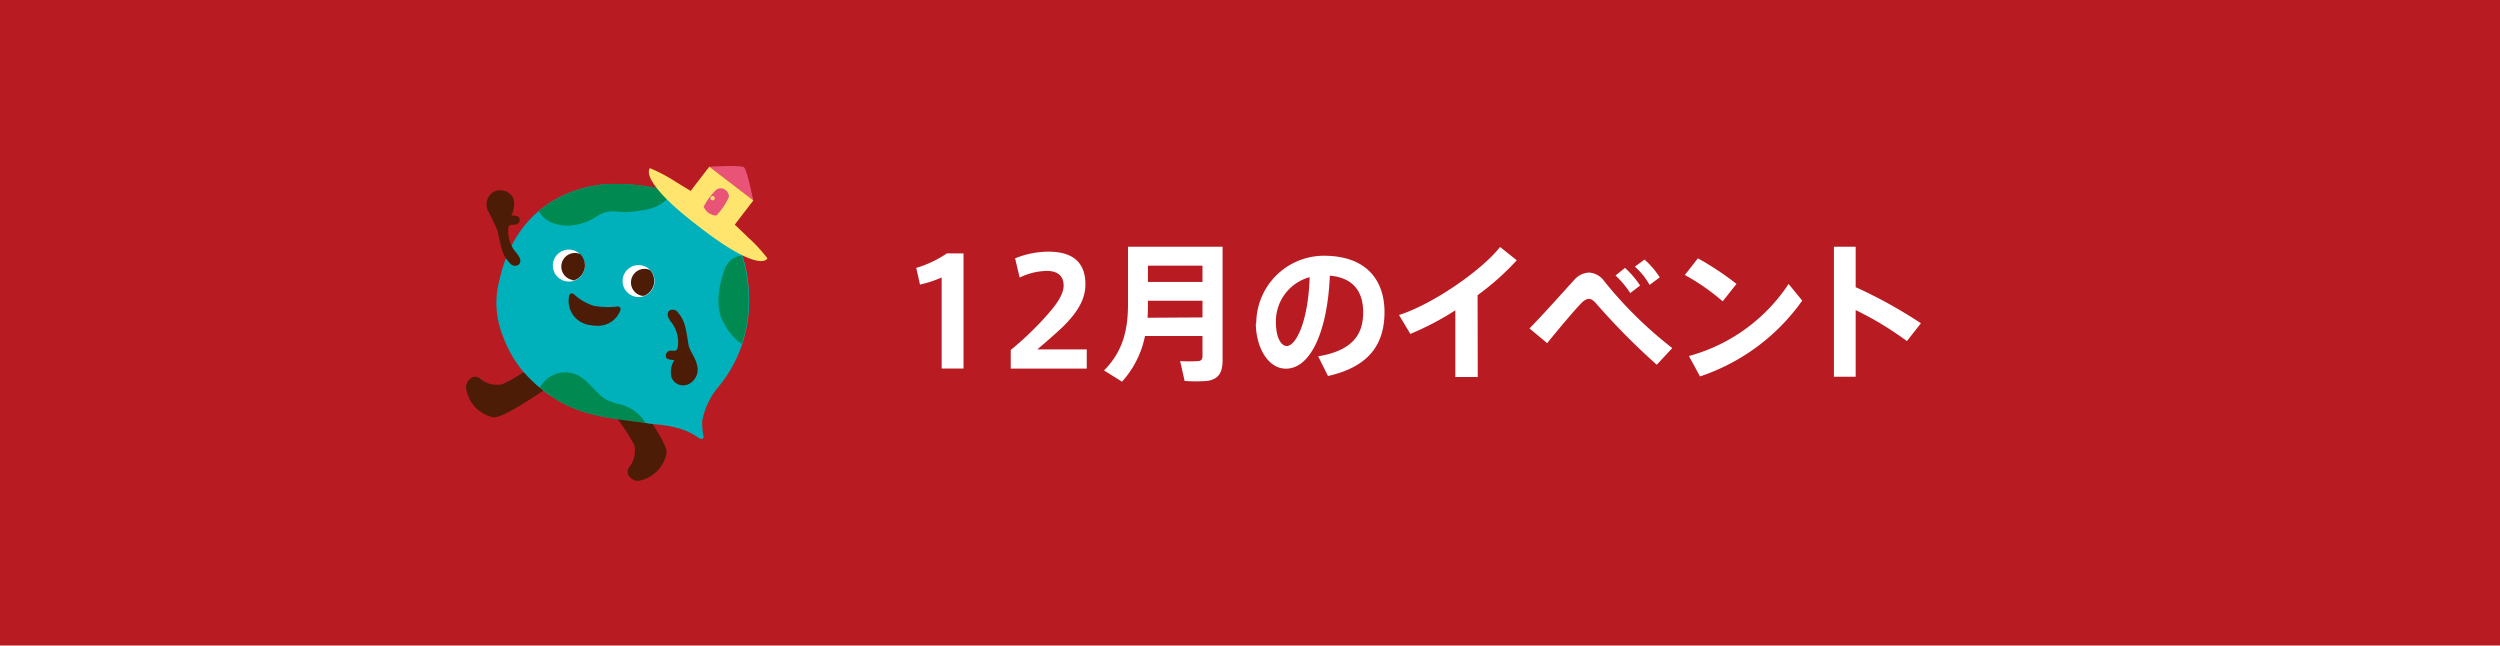 <svg xmlns="http://www.w3.org/2000/svg" viewBox="0 0 300 77.46"><defs><style>.cls-1{fill:#b81c22;}.cls-2{fill:#fff;}.cls-3{fill:#00b1bb;}.cls-4{fill:#4d1c06;}.cls-5{fill:#008a51;}.cls-6{fill:#e85377;}.cls-7{fill:#ffe56d;}</style></defs><g id="レイヤー_2" data-name="レイヤー 2"><g id="原稿"><rect class="cls-1" width="300" height="77.46"/><path class="cls-2" d="M110.4,34.15l-.45-2a13.35,13.35,0,0,0,3.67-1.74h2V44.22H113V33.3A14.7,14.7,0,0,1,110.4,34.15Z"/><path class="cls-2" d="M127.63,34.23c0-1.2-.83-1.72-2-1.72a7.66,7.66,0,0,0-3.27.8L121.81,31a10.78,10.78,0,0,1,4-.8c2.22,0,4.44.73,4.44,3.93,0,1.82-1,3.4-2.7,5.08-1.06,1-2.17,1.95-3.08,2.72h5.94v2.3h-9.12V42a38.92,38.92,0,0,0,3.58-3.34c1.64-1.75,2.77-3.15,2.77-4.44Z"/><path class="cls-2" d="M137.4,40.32a11.52,11.52,0,0,1-2.76,5.48l-2.16-1.35c2.32-2.3,2.88-5,2.88-7.93V29.61h11.35V43.2c0,1.49-.45,2.29-1.82,2.51a18.32,18.32,0,0,1-2.74,0c-.18-.84-.36-1.61-.53-2.38a16.16,16.16,0,0,0,2.14,0c.39,0,.54-.24.54-.63V40.32Zm6.9-2.23v-2h-6.55v.47c0,.51,0,1-.05,1.57Zm0-4.26V31.88h-6.55v1.95Z"/><path class="cls-2" d="M150.75,38.79a8.13,8.13,0,0,1,8.11-8.1c5.35,0,7.28,3.2,7.28,6.74s-1.52,6.51-6.78,7.69l-1.18-2.36c4.31-.72,5.4-2.79,5.4-5.28s-1.18-4.15-4-4.4c-.27,6.65-2.3,11.16-5.27,11.16-2.2,0-3.61-2.66-3.61-5.44Zm2.36-.06c0,1.65.57,2.79,1.3,2.79,1.07,0,2.57-2.81,2.75-8.26A5.49,5.49,0,0,0,153.11,38.73Z"/><path class="cls-2" d="M177.33,45.24h-2.69v-8a34.37,34.37,0,0,1-5.4,2.83l-1.36-2.27c4.06-1.29,9.91-5.35,12.13-8.16l2,1.59a30.69,30.69,0,0,1-4.7,4.19Z"/><path class="cls-2" d="M188.9,33.6a2.47,2.47,0,0,1,1.79-.89,2.36,2.36,0,0,1,1.79,1,49.21,49.21,0,0,0,8.19,8.06l-1.86,2a83.85,83.85,0,0,1-7.24-7.31c-.34-.4-.61-.59-.91-.59s-.6.19-1,.61c-.77.8-2.63,3-4,4.7l-2.12-1.77C185.27,37.66,187.87,34.71,188.9,33.6ZM195,32.15a11,11,0,0,1,1.81,2.11l-1.18.91a11,11,0,0,0-1.77-2.11Zm2.34-1a10.14,10.14,0,0,1,1.83,2.13l-1.22.91A8.16,8.16,0,0,0,196.18,32Z"/><path class="cls-2" d="M208.38,34.07l-1.66,2.09A25.74,25.74,0,0,0,202.18,33L203.75,31A34.77,34.77,0,0,1,208.38,34.07Zm6.25,0,1.64,2A24.53,24.53,0,0,1,204,45.17l-1.33-2.45A20.88,20.88,0,0,0,214.63,34.08Z"/><path class="cls-2" d="M230.51,38.79l-1.68,2.14a39.08,39.08,0,0,0-6.15-3.72v8h-2.61V29.61h2.61v4.85A57.1,57.1,0,0,1,230.51,38.79Z"/><path class="cls-3" d="M86,46.68a16.11,16.11,0,0,0,3.9-10.49c0-4.06-1-7.87-4.5-10.89C82.67,23,76.84,21.91,73,22.09c-2.95.15-10.87,1.67-13.06,11.5a10.52,10.52,0,0,0,.38,6.67,14.2,14.2,0,0,0,6.11,7.45c2.92,2,6.5,2.46,10,2.91,1.24.15,1,.2,2.27.3,4.44.37,5.16,2,5.56,1.74s0-.12,0-2.12A8.92,8.92,0,0,1,86,46.68Z"/><path class="cls-4" d="M61,27.39a.57.57,0,0,1,.08-.26c.15-.22.49-.14.75-.17a.59.59,0,0,0,.52-.76c-.07-.24-.37-.33-1-.35a2.66,2.66,0,0,0,.23-2.11,1.77,1.77,0,0,0-2.45-.66,1.8,1.8,0,0,0-.51,2.34,22.71,22.71,0,0,1,1.09,2.3c.48,2.25.56,2.88,1.52,3.91a.74.74,0,0,0,1.05.09.7.7,0,0,0,.1-.74,3.33,3.33,0,0,0-.4-.62A3.89,3.89,0,0,1,61,27.39Z"/><path class="cls-4" d="M81.32,41.7a.68.68,0,0,1-.09.25c-.16.21-.49.12-.76.13a.59.59,0,0,0-.55.74c0,.24.35.35,1,.4a2.62,2.62,0,0,0-.33,2.09,1.51,1.51,0,0,0,2.2.7,1.93,1.93,0,0,0,.84-2.23c-.08-.67-.88-1.73-1-2.35-.37-2.27-.42-2.91-1.33-4a.75.75,0,0,0-1-.14.69.69,0,0,0-.13.73,2.64,2.64,0,0,0,.38.64A3.89,3.89,0,0,1,81.32,41.7Z"/><circle class="cls-2" cx="68.26" cy="31.87" r="1.92"/><path class="cls-4" d="M68.63,33.62a1.17,1.17,0,0,0,.32,0,1.91,1.91,0,0,0,.7-3.12,1.18,1.18,0,0,0-.3-.1,1.63,1.63,0,1,0-.72,3.18Z"/><circle class="cls-2" cx="76.63" cy="33.73" r="1.92"/><path class="cls-4" d="M77,35.49a1.65,1.65,0,0,0,.31,0A1.93,1.93,0,0,0,78,32.4l-.3-.1A1.63,1.63,0,1,0,77,35.49Z"/><path class="cls-5" d="M89,30.67a2.41,2.41,0,0,0-2,1.54c-.72,1.87-1.26,4.65-.17,6.5A7,7,0,0,0,89,41.29a15,15,0,0,0,.83-5.1A16.65,16.65,0,0,0,89,30.67Z"/><path class="cls-5" d="M64.78,46.51c.51.41,1.06.81,1.64,1.2,2.92,2,6.5,2.46,10,2.91.55.06.81.11,1,.15l0-.09a4.93,4.93,0,0,0-3-2.15A9.65,9.65,0,0,1,73,48.08c-1.41-.66-2.18-2.25-3.56-3a3.51,3.51,0,0,0-3.33.06A3.82,3.82,0,0,0,64.78,46.51Z"/><path class="cls-5" d="M80.73,23A25.3,25.3,0,0,0,73,22.09a14.34,14.34,0,0,0-8.35,3.24c1.27,2.24,4.67,2.13,6.79.74,1.88-1.24,2.59-.42,4.38-.66C77.82,25.15,79.38,25.05,80.73,23Z"/><path class="cls-6" d="M85.12,20s3.79-.22,4.16.07,1.12,4,1.12,4Z"/><path class="cls-7" d="M89.72,28.44c-.62-.61-1.2-1.15-1.55-1.48l2.23-2.91L85.12,20l-2.24,2.91-1.77-1.08A20,20,0,0,0,78,20.18s-.37.31.09,1.27,1.74,2.59,5.06,5.19l.69.54.7.53c3.37,2.54,5.26,3.37,6.31,3.57S92.09,31,92.09,31A18.94,18.94,0,0,0,89.72,28.44Z"/><path class="cls-6" d="M86,25.83a8.44,8.44,0,0,0,1.47-2.18.11.11,0,0,0,0,0,1,1,0,0,0-.49-.9.91.91,0,0,0-1,0,7.11,7.11,0,0,0-1.38,1.77c0,.05-.17.24-.16.29a1.89,1.89,0,0,0,.6.75C85.79,26,86,25.83,86,25.83Z"/><circle class="cls-7" cx="85.51" cy="23.78" r="0.26"/><path class="cls-4" d="M74.4,36.9a.33.33,0,0,0-.3-.12,9.55,9.55,0,0,1-2.88-.09,6.42,6.42,0,0,1-2.36-1.39.34.34,0,0,0-.32-.08.33.33,0,0,0-.23.24A2.91,2.91,0,0,0,70.74,39a3.9,3.9,0,0,0,.83.09,2.86,2.86,0,0,0,2.89-1.9A.31.31,0,0,0,74.4,36.9Z"/><path class="cls-4" d="M62.83,44.65a17.26,17.26,0,0,1-2.59,1.47,3.13,3.13,0,0,1-2.65-.71.9.9,0,0,0-1.22.09,1.31,1.31,0,0,0-.45,1,4.18,4.18,0,0,0,3.28,3.58c.27,0,1.11.11,6-3.21A16.07,16.07,0,0,1,62.83,44.65Z"/><path class="cls-4" d="M74.11,50.3a22.58,22.58,0,0,1,2,3.1,3.11,3.11,0,0,1-.61,2.67.91.91,0,0,0,.13,1.22,1.29,1.29,0,0,0,1,.41A4.15,4.15,0,0,0,80,54.3c0-.22,0-.79-1.68-3.41-.87-.08-.82-.13-1.93-.27C75.65,50.52,74.87,50.42,74.11,50.3Z"/></g></g></svg>